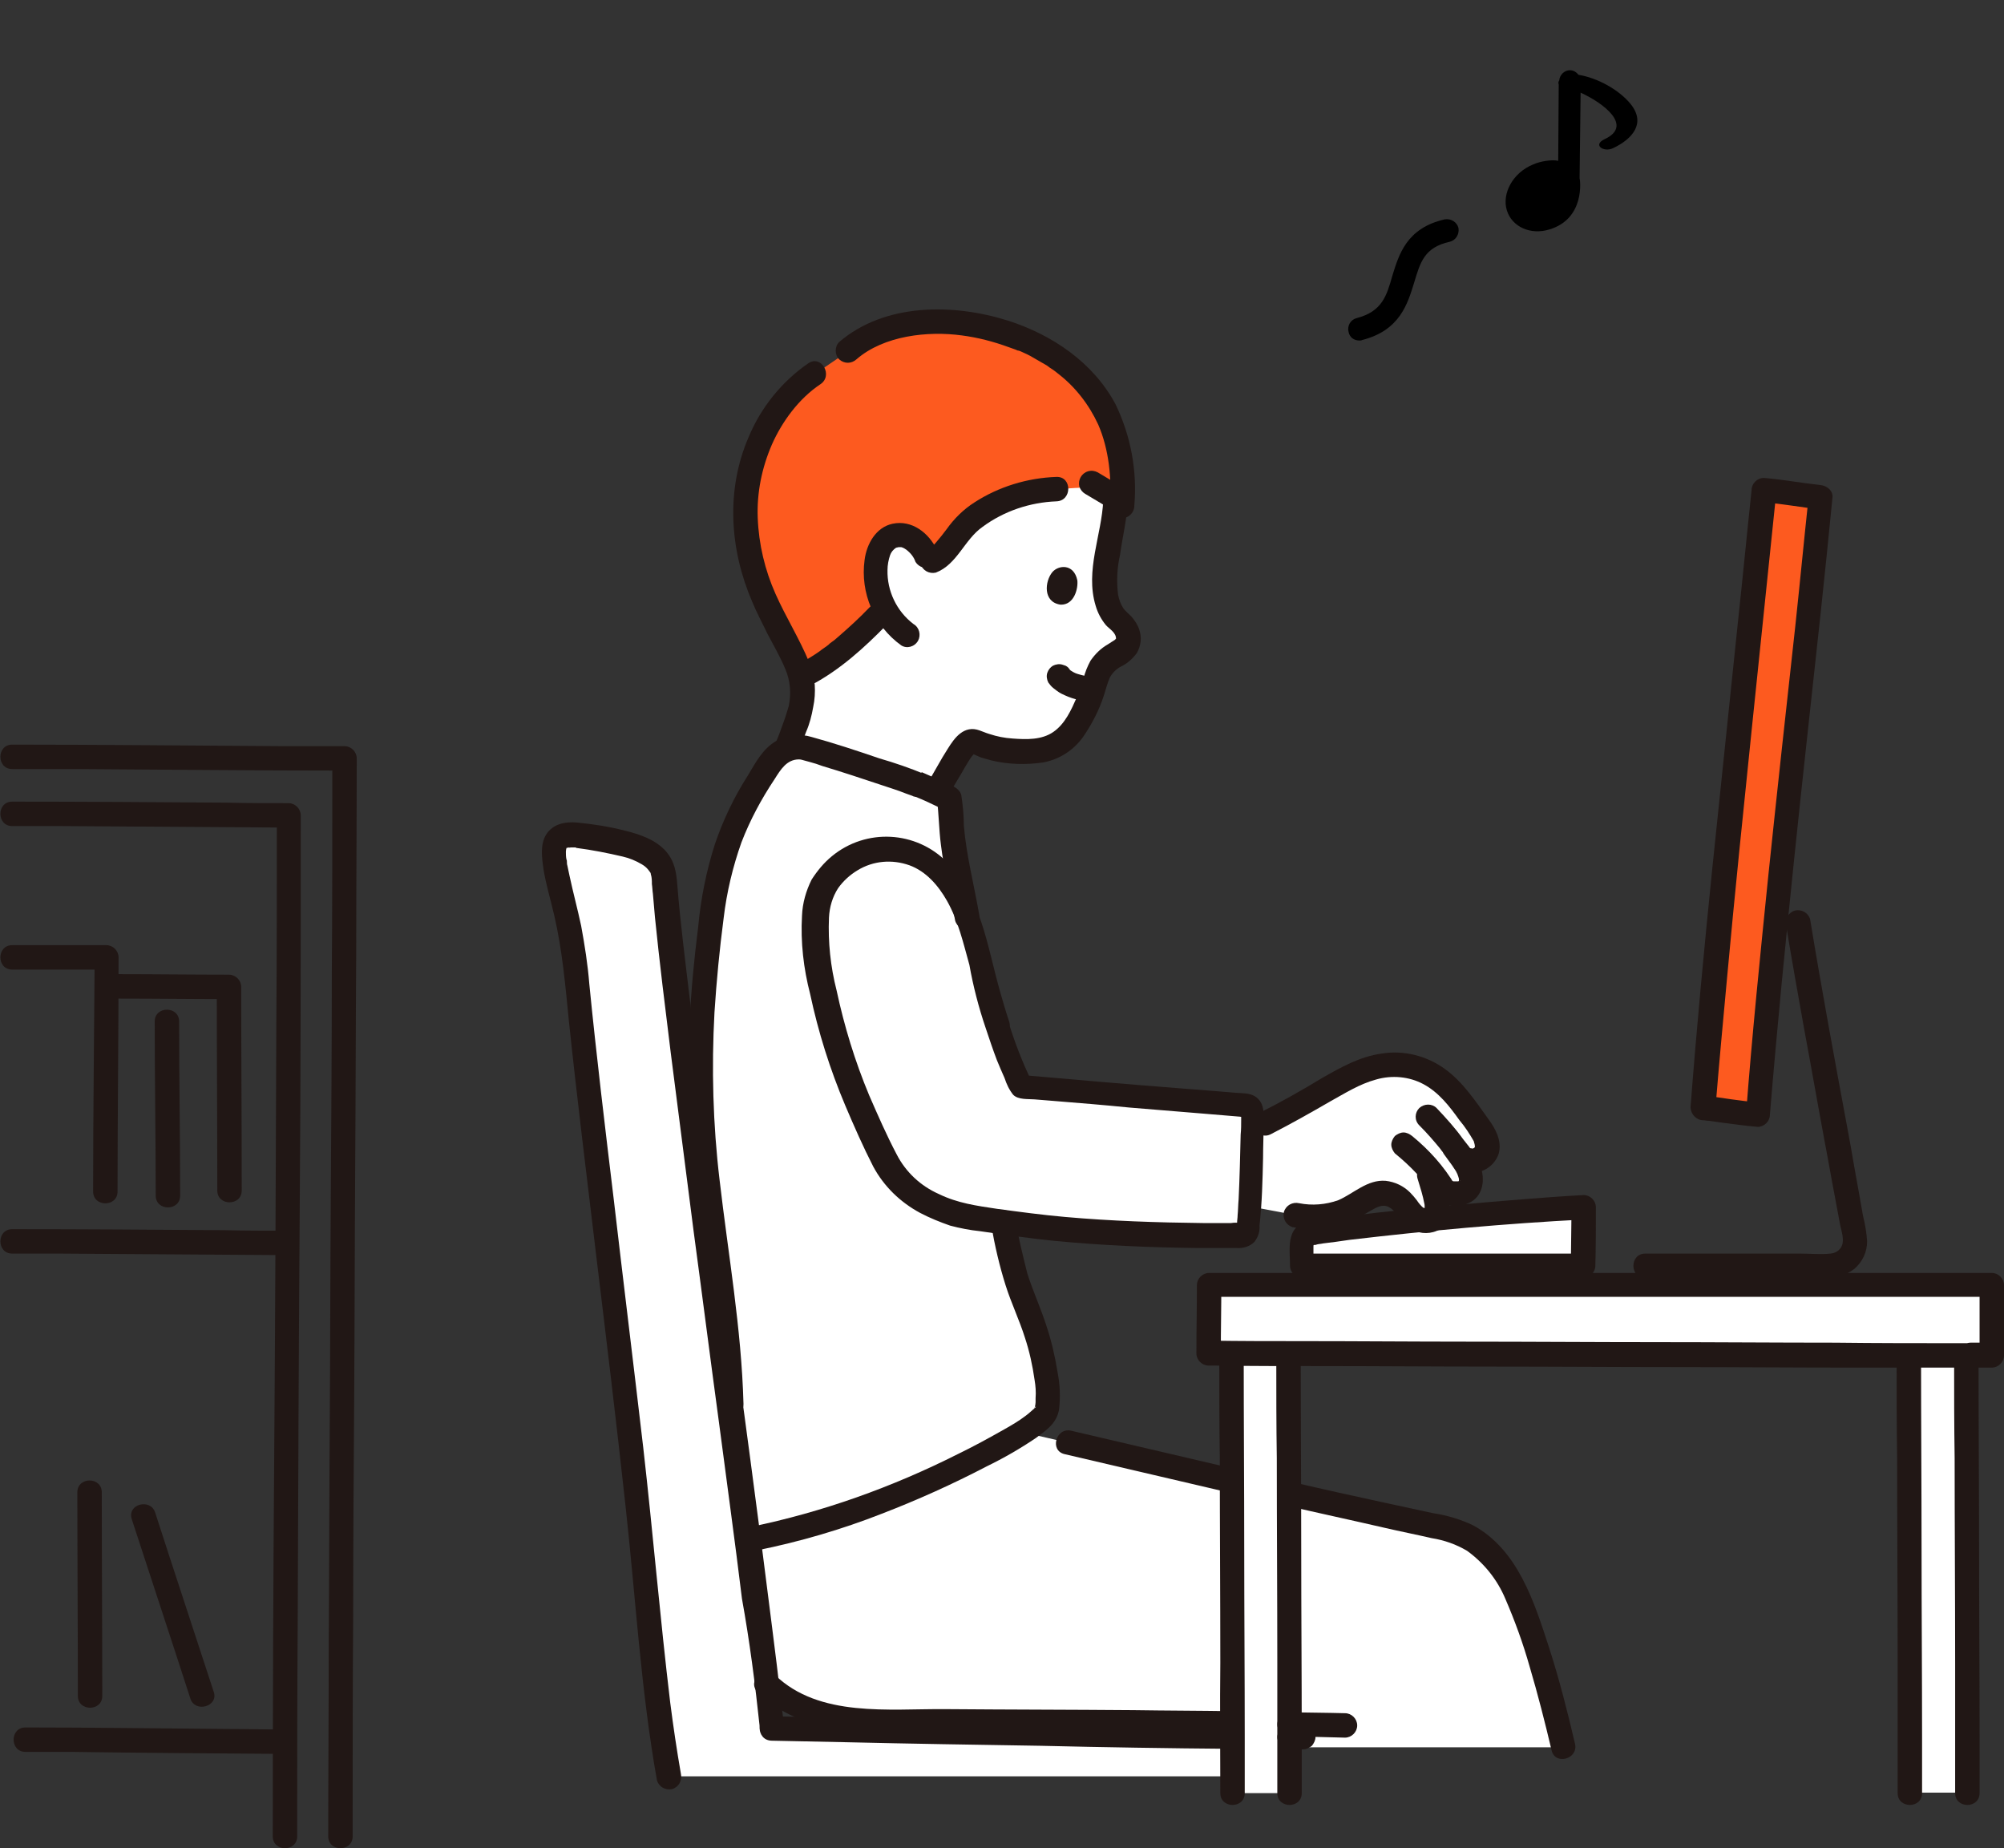 <?xml version="1.0" encoding="UTF-8"?> <!-- Generator: Adobe Illustrator 25.4.1, SVG Export Plug-In . SVG Version: 6.00 Build 0) --> <svg xmlns="http://www.w3.org/2000/svg" xmlns:xlink="http://www.w3.org/1999/xlink" version="1.1" id="レイヤー_1" x="0px" y="0px" viewBox="0 0 393.8 363.1" style="enable-background:new 0 0 393.8 363.1;" xml:space="preserve"><rect x="0" y="0" width="393.8" height="363.1" fill="#333333" stroke="none"/> <style type="text/css"> .st0{fill:#FFFFFF;} .st1{fill:#FD5A1F;} .st2{fill:#211715;} </style> <g> <path class="st0" d="M158.6,118.5c3.6-8.3,21.3-27.3,42.1-31.1s18.5,10.9,18.5,10.9c-0.1,2.8-0.5,5.5-1.2,8.2 c-0.9,5-2.1,12,1.9,15.5c0.8,0.6,1.4,1.6,1.7,2.6c0.6,2.7-1.8,3.4-3.4,4.6c-1,0.8-1.9,1.7-2.4,2.9c-0.7,2.7-2.8,8.6-5.2,11.5 c-1.5,2-3.8,3.4-6.3,3.8c-4.1,0.6-9.4,0-12.6-1.6c-0.8-0.4-1.7-0.1-2.2,0.6c-0.2,0.3-0.9,1.2-1.8,2.6c-0.9,1.4-3.4,5.8-3.4,5.8 s-4.1,5.7-16.1,1.9s-15.5-5.9-15.5-5.9c1.4-2.4,2.7-6.2,4.3-10.9c0.2-0.8,0.3-1.6,0.4-2.4c0.3-1.6,0.2-3.2-0.3-4.8 C157.2,132.6,155,126.8,158.6,118.5z"></path> <path class="st0" d="M148.3,302.3c17.2-3.7,33.7-10,49-18.7c2.8-1.4,5.3-3.1,7.6-5.2c2.6-1.4,0.5-13.1-2.9-21.2 c-7.3-17.4-5.6-32.6-8-48.6c-1.7-11.3-2.7-21.3-5-33.6c-2.4-9.5-1.9-13.5-2.5-18.1c-1.4-0.7-4.4-2.1-6.1-2.8 c1.5,0.4-15.5-5.4-22.4-7.3c-2.3-0.4-4.6,0.4-6.1,2.2c-7.6,11.2-10.5,18.1-12.3,32c-2.3,18-2.6,31.1-1.4,44.2 c1.7,19.7,5.8,37.3,5.4,57.5L148.3,302.3z"></path> <path class="st0" d="M148.3,302.3l-2.2,4.9l-2.4,5.3c-1.4,9,5.1,19.4,13.5,22.9s17.8,2.8,26.9,2.9c29.8,0.2,43.2,0.2,70.6,0.7 c0,0,0,2.1,0,4.3h52.5c-2.2-10-5.2-19.8-8.9-29.3c-2-4.9-6.7-12.1-14.1-13.7c-31.9-6.8-56.1-12.7-83.2-18.9 c-1.2,0.8-2.5,1.5-3.7,2.2c-2.4,1.4-4.9,2.7-7.3,3.9C176.8,294.2,162.8,299.2,148.3,302.3z"></path> <path class="st0" d="M311,237.3c-12,0.6-40.6,3.1-53.6,5.1c-0.5,0.1-0.9,0.3-1.3,0.6c-0.3,0.4-0.4,0.8-0.4,1.3c0,1.6,0,2.9,0,4.5 c3.1,0,49.2-0.1,55.2-0.1C310.9,248,311,238,311,237.3z"></path> <path class="st0" d="M292.2,226.2c-0.5,1.3-1.7,2.1-3.1,2l-1.6-0.1c1.6,2.1,2,4.8,0.7,6c-1.5,0.9-3.3,0.8-4.7-0.2l-2-0.9 c0.3,1.2,0.6,2.3,0.8,3.5c0.2,1.2-0.1,2.7-0.9,3c-1.7,0.7-2.6,0.4-3.6-0.6c-1.6-1.7-1.9-2.6-3.6-3.7c-2.6-1.8-4.9-0.4-7.3,1.1 c-4.6,2.8-7.5,3.3-12.5,2.4c0,0-5.1-1-9.5-1.8c0-4.9-0.2-10.4-0.4-15l4-1c6.2-3.2,11.8-6.5,15.9-8.8c2.8-1.6,6-2.5,9.2-2.7 c3.9,0,7.7,1.4,10.5,4.1c3,2.8,4.5,5.4,6.9,8.7c0.1,0.1,0.2,0.3,0.3,0.5C292.2,223.6,292.4,224.9,292.2,226.2z"></path> <path class="st0" d="M191.3,184.7c-0.9-3.9-2.5-7.6-4.7-10.9c-3.3-4.8-8.3-7.9-14.7-6.9c-4.9,0.9-9.1,4.2-11.1,8.8 c-1.5,5.4-0.7,11,0.2,16.6c3.1,14.3,5.1,19.6,11.4,33c1.1,2.8,2.7,5.3,4.8,7.5c4.1,3.5,9.1,5.8,14.5,6.5c18.1,2.9,33,3.6,52.2,3.4 c0.6,0,1.2-0.5,1.3-1.1c0.9-7.3,0.9-17,1-23.1c0-0.7-0.5-1.2-1.2-1.3c-14.4-1.2-28.9-2.4-44.2-3.7c-1.9-3.9-3.5-7.9-4.8-12.1 C194.3,196.2,193,191,191.3,184.7z"></path> <path class="st0" d="M242.2,352.3c0-8.4-0.1-57.3-0.2-86.5c2.9,0,6.7,0,11.3,0.1c0.1,28.9,0.2,77.9,0.2,86.4L242.2,352.3z"></path> <path class="st0" d="M375.3,352.3c0-8.5-0.1-57.1-0.2-86.1l11.3,0c0.1,28.9,0.2,77.5,0.2,86H375.3z"></path> <path class="st0" d="M114.2,164c6.3,1.1,16.1,1.9,16.5,8.2c1.6,23.9,17.3,133.2,21,167.3c16.2,0.4,63.6,1.3,90.4,1.7 c0,3.1,0,5.8,0,7.8H131.7c-2.1-11.5-3.1-23.4-4.3-35.3c-3.6-37.9-11-92-13.9-122.7c-0.8-8.6-3.2-15.8-4.1-20.6 C108.5,165.7,109.1,163.2,114.2,164z"></path> <path class="st0" d="M387.2,266.3l4.2,0c0-5.9,0-10.8,0-13.8c-18.3,0-141.2-0.1-152.9-0.1h-0.9c0,4.4-0.1,8.2-0.1,13.4 C253.4,266,362.2,266.2,387.2,266.3"></path> <path class="st1" d="M345.4,219.1c2.9-37,8.7-85.3,12.3-121.4c-3.5-0.4-7.9-1.2-11.1-1.4c-3.6,35.9-9,84.2-12,121.4 C334.8,217.7,342.3,218.8,345.4,219.1z"></path> <path class="st1" d="M149.4,116.1c0.9,2.3,2.8,6,3.9,8.1c1.3,2.6,3.2,5.6,4,8.6c6.7-3,12.5-8.9,16.6-13.1c-1.5-2.8-2.1-6.1-1.7-9.2 c0.3-2.1,1.3-4.3,3.3-5.1c1.4-0.4,2.8-0.2,4,0.6c1.4,1.1,2.5,2.6,3,4.3c3.1,0.2,5.5-6.3,9.6-9c4.6-3.2,10-5,15.6-5.2l7.9-0.5l5,3 c1.4-27-21.2-33.6-31.3-35c-9.1-1.2-17.9,1.3-22.6,5.4l-6.6,4.5c-3.2,2.2-5.9,5.1-7.9,8.4c-3.2,4.7-4.2,8.4-5.2,13.3 c-0.4,2.4-0.6,4.9-0.4,7.4C146.7,107.1,147.7,111.7,149.4,116.1z"></path> <path class="st2" d="M174.3,122.7c0.9-0.9,0.9-2.4,0-3.4c-0.9-0.9-2.4-1-3.4,0c-2,2.1-4.2,4.1-6.4,6c-0.3,0.3-0.6,0.5-1,0.8 l-0.4,0.3c0.3-0.2-0.2,0.1-0.2,0.2c-0.6,0.5-1.3,0.9-1.9,1.4c-1.3,0.9-2.6,1.7-4,2.4c-1.1,0.7-1.5,2.1-0.9,3.3 c0.7,1.1,2.1,1.5,3.3,0.9C165.1,131.6,169.9,127.2,174.3,122.7L174.3,122.7z"></path> <path class="st2" d="M207.6,98.5c3.1-0.1,3.1-4.9,0-4.8c-5.7,0.2-11.3,1.9-16.1,5c-2.2,1.4-4,3.2-5.5,5.3c-0.6,0.8-1.3,1.7-2,2.5 c-0.3,0.4-0.7,0.7-1,1.1c-0.2,0.2,0.2-0.1-0.2,0.1c-0.1,0.1-0.7,0.3-0.2,0.1c-1.3,0.4-2,1.7-1.7,3c0.4,1.3,1.7,2,3,1.7 c4.2-1.6,5.6-6.5,9.2-9C197.3,100.4,202.4,98.7,207.6,98.5L207.6,98.5z"></path> <path class="st2" d="M220.8,100.6c1.3-0.4,2-1.7,1.7-3c-0.2-0.6-0.6-1.1-1.1-1.4l-5.7-3.4c-0.6-0.3-1.2-0.4-1.9-0.2 c-1.3,0.4-2,1.7-1.7,3c0.2,0.6,0.6,1.1,1.1,1.4l5.7,3.4C219.5,100.7,220.2,100.8,220.8,100.6z"></path> <path class="st2" d="M161.2,75.5c2.6-1.7,0.2-5.9-2.4-4.1c-5.2,3.6-9.3,8.7-11.7,14.5c-4.5,10.4-3.7,22.1,0.7,32.3 c0.9,2.2,2,4.2,3,6.3c1.2,2.3,2.5,4.5,3.5,6.9c1,2.3,1.2,4.8,0.7,7.3c-0.4,1.4-0.9,2.9-1.4,4.2c-0.4,1.2-0.9,2.4-1.4,3.6 c-0.3,1.3,0.4,2.6,1.7,3c1.3,0.3,2.6-0.4,3-1.7c0.5-1.3,1-2.7,1.5-4c0.7-1.6,1.1-3.2,1.4-4.9c0.3-1.4,0.4-2.9,0.3-4.4 c-0.2-1.5-0.6-3-1.1-4.4c-1.9-4.6-4.6-8.9-6.6-13.4c-2.1-4.7-3.3-9.8-3.5-14.9c-0.2-5,0.8-9.9,2.8-14.5 C153.7,82.8,157,78.3,161.2,75.5L161.2,75.5z"></path> <path class="st2" d="M164.9,67.2c-0.9,0.9-0.9,2.5,0,3.4c1,0.9,2.4,0.9,3.4,0c5.4-4.7,14.1-5.6,20.7-4.7c3.1,0.4,6.2,1.2,9.2,2.3 c0.5,0.2,0.9,0.3,1.4,0.5c0.2,0.1,0.4,0.2,0.6,0.2c-0.4-0.2,0.2,0.1,0.3,0.1c0.9,0.4,1.8,0.8,2.6,1.3c0.9,0.5,1.7,1,2.6,1.5 c0.4,0.3,0.8,0.6,1.3,0.9c0.5,0.4,0.7,0.5,0.9,0.7c3.4,2.6,6.1,6.1,7.9,10c2.1,4.8,2.7,10.6,2.3,16c0,1.3,1.1,2.4,2.4,2.4 c1.3,0,2.4-1.1,2.4-2.4c0.6-6.9-0.7-13.8-3.7-20c-4.4-8.2-12.4-13.6-21.1-16.4C187.3,59.6,173.9,59.5,164.9,67.2L164.9,67.2z"></path> <path class="st2" d="M221.6,98.3c0.1-3.1-4.7-3.1-4.8,0c-0.3,6.8-3.6,13.8-1.5,20.7c0.4,1.4,1.1,2.7,2,3.8c0.7,0.8,2.1,1.5,2,2.8 c0-0.3-0.2,0.2-0.2,0.1c-0.5,0.3-0.9,0.6-1.4,0.9c-1.4,0.8-2.5,1.9-3.4,3.2c-0.6,1.1-1.1,2.3-1.4,3.6c-0.4,1.2-0.8,2.4-1.3,3.6 c-1.1,2.5-2.3,5.2-4.6,6.8s-5.3,1.5-8,1.3c-1.6-0.1-3.1-0.4-4.6-0.9c-1.4-0.4-2.5-1.2-4-0.9c-2.5,0.5-3.9,3.5-5.2,5.5 c-0.9,1.6-1.8,3.1-2.7,4.7c-1.6,2.7,2.6,5.1,4.1,2.4c1-1.8,2.1-3.5,3.1-5.3c0.4-0.7,0.8-1.3,1.2-1.9c0.2-0.2,0.6-0.7,0.7-0.9 c0-0.2,0-0.1-0.3,0.2c-0.3-0.1-0.4-0.1-0.4,0c0.3,0.1,0.6,0.3,0.9,0.4c0.3,0.1,0.6,0.3,0.9,0.4c0.7,0.2,1.4,0.4,2.1,0.6 c3.3,0.8,6.8,0.9,10.2,0.4c3.2-0.6,6-2.4,7.9-5.1c1.7-2.5,3.1-5.2,4-8c0.4-1.2,0.7-2.5,1.2-3.6c0.5-0.9,1.2-1.6,2.1-2.1 c1.3-0.6,2.4-1.6,3.2-2.7c0.8-1.4,1-3,0.5-4.5c-0.3-1-0.9-1.9-1.6-2.7c-0.5-0.5-1-0.9-1.5-1.5c-0.6-0.9-0.9-1.8-1.1-2.8 c-0.3-2.6-0.2-5.2,0.4-7.8C220.6,105.3,221.5,101.9,221.6,98.3L221.6,98.3z"></path> <path class="st2" d="M64.5,360.8c0,3.1,4.8,3.1,4.8,0c0-1.4,0-2.9,0-4.4c0-12.9,0-25.8,0.1-38.8c0-14.5,0.1-29,0.2-43.5 c0.1-14.9,0.1-29.9,0.2-44.8c0.1-14.3,0.1-28.5,0.2-42.8c0-12.5,0.1-25,0.1-37.5c0-1.3-1.1-2.4-2.4-2.4c-4,0-8.1,0-12.1,0 c-17.7-0.1-35.5-0.3-53.2-0.3c-3.1,0-3.1,4.8,0,4.8c4.1,0,8.2,0,12.3,0c17.7,0.1,35.3,0.3,53,0.3l-2.4-2.4c0,1.4,0,2.9,0,4.3 c0,12.8,0,25.6-0.1,38.3c0,14.4-0.1,28.8-0.2,43.2c-0.1,14.9-0.1,29.9-0.2,44.8c-0.1,14.4-0.1,28.7-0.2,43.1 C64.6,335.5,64.5,348.1,64.5,360.8L64.5,360.8z"></path> <path class="st2" d="M53.6,360.8c0,3.1,4.8,3.1,4.8,0c0-13.8,0-27.7,0.1-41.5c0.1-27.4,0.2-54.8,0.4-82.2 c0.2-25.6,0.2-51.3,0.2-76.9c0-1.3-1.1-2.4-2.4-2.4c-4.1,0-8.2,0-12.2-0.1c-14-0.1-28.1-0.2-42.1-0.2c-3.1,0-3.1,4.8,0,4.8 c3.1,0,6.2,0,9.4,0c15,0.1,30,0.2,45,0.3l-2.4-2.4c0,13.7,0,27.4-0.1,41.1c-0.1,27.3-0.2,54.7-0.4,82 C53.7,309.1,53.6,335,53.6,360.8L53.6,360.8z"></path> <path class="st2" d="M56,344.6c3.1,0,3.1-4.8,0-4.8c-3.8,0-7.6-0.1-11.4-0.1c-13.2-0.1-26.4-0.3-39.6-0.3c-3.1,0-3.1,4.8,0,4.8 c3,0,6,0,9,0C28,344.4,42,344.5,56,344.6L56,344.6z"></path> <path class="st2" d="M56.4,241.8c-4.1,0-8.2,0-12.3-0.1c-13.9-0.1-27.8-0.2-41.7-0.2c-3.1,0-3.1,4.8,0,4.8c3.1,0,6.3,0,9.4,0 c14.9,0.1,29.8,0.2,44.7,0.3C59.5,246.6,59.5,241.8,56.4,241.8z"></path> <path class="st2" d="M42.7,233.9c0,3.1,4.8,3.1,4.8,0c0-13.3-0.1-26.7-0.1-40c0-1.3-1.1-2.4-2.4-2.4c-7.3,0-14.6-0.1-21.9-0.1 c-3.1,0-3.1,4.8,0,4.8c7.3,0,14.6,0.1,21.9,0.1l-2.4-2.4C42.6,207.3,42.7,220.6,42.7,233.9L42.7,233.9z"></path> <path class="st2" d="M42,332.4c-3.8-11.7-7.7-23.4-11.5-35.2c-0.9-2.9-5.6-1.7-4.6,1.3c3.8,11.7,7.7,23.4,11.5,35.2 C38.3,336.6,43,335.3,42,332.4z"></path> <path class="st2" d="M30.4,200.7c0,11.4,0.2,22.8,0.2,34.2c0,3.1,4.8,3.1,4.8,0c0-11.4-0.2-22.8-0.2-34.2 C35.2,197.6,30.4,197.6,30.4,200.7z"></path> <path class="st2" d="M20.1,333.2c0-13.3-0.1-26.7-0.1-40c0-3.1-4.8-3.1-4.8,0c0,13.3,0.1,26.7,0.1,40 C15.3,336.3,20.1,336.3,20.1,333.2z"></path> <path class="st2" d="M18.3,234.1c0,3.1,4.8,3.1,4.8,0c0-15.3,0.2-30.7,0.2-46c0-1.3-1.1-2.4-2.4-2.4H2.4c-3.1,0-3.1,4.8,0,4.8h18.6 l-2.4-2.4C18.5,203.5,18.3,218.8,18.3,234.1L18.3,234.1z"></path> <path class="st2" d="M304.9,343.9c0.7,3,5.3,1.7,4.6-1.3c-1.5-6.4-3.1-12.7-5.1-18.9c-2.9-8.9-6.1-19.2-14.9-24 c-2.5-1.2-5.2-2-7.9-2.4c-3.2-0.7-6.5-1.4-9.7-2.1c-6-1.3-11.9-2.6-17.9-4c-3-0.7-4.3,3.9-1.3,4.6c6.5,1.5,13,2.9,19.5,4.4 c3,0.7,6.1,1.3,9.1,2c2.5,0.4,4.8,1.2,7,2.5c3.3,2.4,5.9,5.6,7.5,9.4c1.9,4.4,3.5,8.8,4.8,13.4 C302.2,332.9,303.6,338.4,304.9,343.9L304.9,343.9z"></path> <path class="st2" d="M210.5,281.1c-3-0.7-4.3,3.9-1.3,4.6c10.7,2.5,21.4,5,32.1,7.5c3,0.7,4.3-3.9,1.3-4.6 C231.9,286.1,221.2,283.6,210.5,281.1L210.5,281.1z"></path> <path class="st2" d="M251,338.8c0,1.3,1.1,2.4,2.4,2.4c3.6,0,7.2,0.1,10.9,0.2c0,0,0,0,0,0c1.3,0,2.4-1.1,2.4-2.4 c0-1.3-1.1-2.4-2.4-2.4c-3.6-0.1-7.2-0.1-10.9-0.2C252.1,336.4,251,337.5,251,338.8z"></path> <path class="st2" d="M242.1,341c3.1,0,3.1-4.8,0-4.8c-6.5-0.1-12.9-0.1-19.4-0.2c-12.3-0.1-24.6-0.1-36.9-0.2 c-11.1-0.1-24.8,1.7-33.5-6.7c-2.2-2.2-5.6,1.2-3.4,3.4c5.2,5,11.9,7,19,7.8c6.2,0.6,12.4,0.3,18.6,0.3c6.4,0,12.9,0.1,19.3,0.1 C218,340.9,230.1,340.9,242.1,341L242.1,341z"></path> <path class="st2" d="M242.1,343.6c3.1,0,3.1-4.8,0-4.8c-6.7-0.1-13.4-0.2-20.1-0.3c-13.4-0.2-26.9-0.5-40.3-0.7 c-10-0.2-20.1-0.4-30.1-0.6c-3.1-0.1-3.1,4.7,0,4.8c4.9,0.1,9.8,0.2,14.6,0.3c12.7,0.3,25.5,0.5,38.2,0.7 C217,343.3,229.6,343.5,242.1,343.6L242.1,343.6z"></path> <path class="st2" d="M253.4,338.9c-0.6,0-1.2,0.3-1.7,0.7c-0.4,0.5-0.7,1.1-0.7,1.7c0,0.6,0.3,1.2,0.7,1.7c0.5,0.4,1.1,0.7,1.7,0.7 c0.9,0,1.8,0,2.7,0c0.6,0,1.2-0.3,1.7-0.7c0.4-0.5,0.7-1.1,0.7-1.7c0-1.3-1.1-2.4-2.4-2.4C255.2,339,254.3,339,253.4,338.9 L253.4,338.9z"></path> <path class="st2" d="M310.9,246.3l-8.9,0l-28,0c-6.1,0-12.2,0-18.3,0l2.4,2.4c0-0.8,0-1.7,0-2.5c0-0.4,0-0.9,0-1.3 c0-0.3,0.1-0.6,0-0.6c0,0.2-0.2,0.3-0.3,0.4c0.2,0,0.3-0.1,0.5-0.1c0.2,0,0.3,0,0.5-0.1c0.4-0.1,0.8-0.1,1.2-0.2 c1.6-0.2,3.3-0.4,5.2-0.7c15.3-1.8,30.6-3.2,46-4l-2.4-2.4c0,3.8-0.1,7.6-0.1,11.4c0,3.1,4.8,3.1,4.8,0c0.1-3.8,0.1-7.6,0.1-11.4 c0-1.3-1.1-2.4-2.4-2.4c-3.9,0.2-7.7,0.5-11.6,0.8c-8.9,0.7-17.8,1.5-26.6,2.4c-3.9,0.4-7.8,0.9-11.8,1.4c-1.8,0.2-4.3,0.2-5.8,1.2 c-2.6,1.7-1.9,5.4-1.9,8.1c0,1.3,1.1,2.4,2.4,2.4c2.5,0,4.9,0,7.4,0l27.4,0c6.8,0,13.6,0,20.4,0C314,251.1,314,246.3,310.9,246.3z"></path> <path class="st2" d="M387.2,268.7c3.1,0,3.1-4.8,0-4.8h-2c-8.2,0-16.4,0-24.6-0.1c-11.7,0-23.3-0.1-35-0.1c-12.5,0-25-0.1-37.5-0.1 c-10.7,0-21.3-0.1-32-0.1c-6.2,0-12.4,0-18.6-0.1l2.4,2.4c0-4.5,0.1-8.9,0.1-13.4l-2.4,2.4h1.7l20.2,0l35,0l40.1,0l35.5,0 c7.1,0,14.2,0,21.3,0l-2.4-2.4c0,4.6,0,9.2,0,13.8l2.4-2.4l-4.2,0C384.1,263.9,384.1,268.7,387.2,268.7l4.2,0 c1.3,0,2.4-1.1,2.4-2.4c0-4.6,0-9.2,0-13.8c0-1.3-1.1-2.4-2.4-2.4h-1.5c-7.8,0-15.6,0-23.5,0l-36.6,0l-40,0l-33.7,0 c-6.2,0-12.3,0-18.5,0c-1.3,0-2.4,1.1-2.4,2.4c0,4.5-0.1,8.9-0.1,13.4c0,1.3,1.1,2.4,2.4,2.4l1.3,0c6.9,0.1,13.8,0.1,20.6,0.1 c11,0,22.1,0.1,33.1,0.1c12.5,0,25.1,0.1,37.6,0.1c11.4,0,22.8,0.1,34.2,0.1C371.9,268.7,379.5,268.7,387.2,268.7L387.2,268.7z"></path> <path class="st2" d="M384.2,352.3c0,3.1,4.8,3.1,4.8,0c0-3.7,0-7.4,0-11.1c0-12.3-0.1-24.6-0.1-36.8c0-12.5-0.1-25-0.1-37.6 c0-3.1-4.8-3.1-4.8,0c0,6.6,0,13.2,0.1,19.7c0,13.4,0.1,26.8,0.1,40.2C384.2,335.3,384.2,343.8,384.2,352.3L384.2,352.3z"></path> <path class="st2" d="M372.9,352.3c0,3.1,4.8,3.1,4.8,0c0-3.7,0-7.4,0-11.1c0-12.3-0.1-24.6-0.1-36.8c0-12.5-0.1-25-0.1-37.6 c0-3.1-4.8-3.1-4.8,0c0,6.6,0,13.2,0.1,19.7c0,13.4,0.1,26.8,0.1,40.2C372.9,335.3,372.9,343.8,372.9,352.3L372.9,352.3z"></path> <path class="st2" d="M239.8,352.3c0,3.1,4.8,3.1,4.8,0c0-3.7,0-7.4,0-11.1c0-12.3-0.1-24.6-0.1-36.8c0-12.5-0.1-25-0.1-37.6 c0-3.1-4.8-3.1-4.8,0c0,6.6,0,13.2,0.1,19.7c0,13.4,0.1,26.8,0.1,40.2C239.7,335.3,239.8,343.8,239.8,352.3L239.8,352.3z"></path> <path class="st2" d="M251,352.3c0,3.1,4.8,3.1,4.8,0c0-3.7,0-7.4,0-11.1c0-12.3-0.1-24.6-0.1-36.8c0-12.5-0.1-25-0.1-37.6 c0-3.1-4.8-3.1-4.8,0c0,6.6,0,13.2,0.1,19.7c0,13.4,0.1,26.8,0.1,40.2C251,335.3,251,343.8,251,352.3L251,352.3z"></path> <path class="st2" d="M334.7,220.1c1.3,0,2.4-1.1,2.4-2.4c0.7-8.6,1.5-17.2,2.3-25.8c1.5-16.4,3.2-32.8,4.9-49.3 c1.6-15.4,3.2-30.9,4.8-46.3l-2.4,2.4c3.7,0.3,7.4,1,11.1,1.4l-2.4-2.4c-0.9,8.4-1.7,16.8-2.6,25.2c-1.8,16.3-3.6,32.7-5.3,49 c-1.6,15.7-3.2,31.4-4.4,47.1l2.4-2.4c-3.6-0.3-7.1-0.9-10.7-1.4c-1.3,0-2.4,1.1-2.4,2.4C332.3,219,333.4,220.1,334.7,220.1 C333.5,219.9,334.3,220,334.7,220.1c0.3,0,0.6,0.1,1,0.1c1,0.1,2,0.3,2.9,0.4c2.3,0.3,4.5,0.6,6.8,0.8c1.3,0,2.4-1.1,2.4-2.4 c0.7-8.6,1.5-17.2,2.3-25.7c1.6-16.4,3.3-32.8,5.1-49.2c1.7-15.5,3.4-30.9,4.9-46.4c0.1-1.4-1.2-2.3-2.4-2.4 c-3.7-0.4-7.4-1.1-11.1-1.4c-1.3,0-2.4,1.1-2.4,2.4c-0.9,8.4-1.7,16.8-2.6,25.1c-1.7,16.3-3.4,32.7-5.1,49 c-1.6,15.7-3.1,31.5-4.3,47.2C332.3,219,333.4,220.1,334.7,220.1z"></path> <path class="st2" d="M355.7,180.6c-0.4-1.3-1.7-2-3-1.7c-1.3,0.4-2,1.7-1.7,3c1.1,6.7,2.3,13.4,3.5,20.1c1.4,7.5,2.7,15,4.1,22.5 c0.7,3.6,1.3,7.2,2,10.8c0.3,1.6,0.6,3.2,0.9,4.8c0.2,1.3,0.8,2.8,0.6,4.1c-0.2,1.2-1.2,2-2.4,2.1c-1.9,0.2-3.9,0-5.9,0 c-4.1,0-8.2,0-12.3,0c-6.1,0-12.1,0-18.2,0c-3.1,0-3.1,4.8,0,4.8c7.4,0,14.9,0,22.3,0c4.2,0,8.5,0,12.8,0c2.1,0.2,4.3-0.5,6-1.8 c1.6-1.4,2.5-3.3,2.5-5.4c-0.1-1.7-0.4-3.4-0.8-5c-0.3-1.7-0.6-3.4-0.9-5.1c-0.7-3.7-1.3-7.5-2-11.2 C360.6,208.6,358,194.6,355.7,180.6L355.7,180.6z"></path> <path class="st2" d="M199.5,239.5c-0.4-1.3-1.7-2-3-1.7c-1.3,0.4-2,1.7-1.7,3c0.7,4,1.6,7.9,2.8,11.7c1.1,3.5,2.7,6.8,3.8,10.3 c0.9,2.7,1.5,5.5,1.9,8.3c0.2,1.2,0.3,2.4,0.2,3.6c0,0.3,0,0.5,0,0.8c0,0.1-0.1,0.8,0,0.3c-0.1,0.3-0.1,0.6-0.2,0.9 c0.1-0.3,0.2-0.4,0-0.1c-0.1,0.2-0.1,0.2,0.1-0.1c-0.4,0.1,0.4-0.3,0.1,0c-0.7,0.6-1.3,1.2-2,1.7c-1.3,1-2.7,1.8-4.1,2.6 c-3,1.7-6.1,3.4-9.2,4.9c-12.9,6.5-26.6,11.4-40.7,14.3c-3,0.6-1.7,5.3,1.3,4.6c8.4-1.7,16.6-4.1,24.5-7.2c7-2.7,13.9-5.8,20.6-9.3 c3.3-1.6,6.6-3.5,9.7-5.6c2-1.5,4-2.8,4.5-5.5c0.3-2.5,0.2-5-0.3-7.5c-0.5-3.1-1.2-6.1-2.2-9.1c-1.1-3.4-2.6-6.7-3.7-10.1 C201,246.7,200.1,243.1,199.5,239.5L199.5,239.5z"></path> <path class="st2" d="M179.8,156.5c3,0.7,4.3-4,1.3-4.6l-0.1,0C177.9,151.2,176.9,155.4,179.8,156.5c1.8,0.7,3.6,1.6,5.5,2.5 l-1.2-2.1c0.4,3,0.4,6.1,0.8,9.1c0.6,5,1.9,9.9,2.8,14.9c0.4,1.3,1.7,2,3,1.7c1.3-0.4,2-1.7,1.7-3c-1-5.8-2.5-11.5-3-17.4 c0-2-0.2-4-0.5-6c-0.4-1.5-2.4-2.1-3.7-2.7c-1.4-0.6-2.7-1.2-4.1-1.8L179.8,156.5L179.8,156.5L179.8,156.5z"></path> <path class="st2" d="M180.5,156.6c3.1,0,3.1-4.8,0-4.8h0l1.2,0.3c-2.9-1.2-5.8-2.2-8.9-3.1c-4.4-1.5-8.9-3-13.3-4.2 c-2.3-0.7-4.9-0.5-7,0.8c-2.6,1.5-4,4.2-5.5,6.7c-2.7,4.2-4.9,8.8-6.5,13.5c-1.7,5.3-2.8,10.8-3.3,16.3c-0.8,6.3-1.4,12.6-1.7,18.9 c-0.5,11.5,0,23,1.5,34.4c1.6,13.5,3.9,26.9,4.3,40.4c0.1,3.1,4.9,3.1,4.8,0c-0.4-14.8-3-29.3-4.7-44c-1.3-10.9-1.6-21.9-1-32.9 c0.4-6.2,1-12.4,1.8-18.5c0.6-5.1,1.8-10.1,3.5-14.9c1.7-4.4,3.9-8.5,6.5-12.4c1.2-1.9,2.4-3.9,4.8-3.9c0.3,0,0.7,0.1,1,0.2 c0.4,0.1,0.7,0.2,1.1,0.3c0.8,0.2,1.7,0.5,2.5,0.8c4,1.2,7.9,2.5,11.8,3.8c1.5,0.5,3.1,1,4.6,1.6c0.5,0.2,0.9,0.3,1.4,0.5 c0.1,0.1,0.2,0.1,0.3,0.1c0,0-0.5-0.3-0.5-0.2C179.4,156.5,180.3,156.6,180.5,156.6L180.5,156.6z"></path> <path class="st2" d="M283.2,230.4c-1-2.9-5.6-1.7-4.6,1.3c0.5,1.6,1,3.2,1.3,4.8c0.1,0.3,0,0.7,0.1,0.9c0.2,0.7-0.4-0.1,0.2,0.1 c0.3-0.3,0.3-0.3-0.2-0.1c-0.1,0-0.1,0-0.2,0c-0.4,0,0,0,0,0c-0.6-0.5-1-1-1.4-1.6c-0.4-0.5-0.8-1-1.3-1.5c-1.3-1.3-3-2.1-4.8-2.3 c-3.6-0.3-6.3,2.5-9.3,3.8c-2.5,0.9-5.2,1.1-7.7,0.6c-1.3-0.3-2.6,0.4-3,1.7c-0.3,1.3,0.4,2.6,1.7,3c3.7,0.7,7.3,0.7,10.8-0.8 c1.8-0.8,3.4-1.8,5.2-2.8c1.5-0.8,2.5-0.9,3.8,0.3c1.3,1.2,2.2,2.9,3.7,3.8c1.7,0.9,3.8,0.9,5.5-0.1 C286.4,239.1,284.2,233.4,283.2,230.4L283.2,230.4z"></path> <path class="st2" d="M247.4,218.7c-2.7,1.4-0.3,5.6,2.4,4.1c3.9-2,7.8-4.2,11.6-6.4c2.9-1.6,5.7-3.4,9-4.3c3.1-0.9,6.5-0.6,9.3,0.9 c3,1.6,5.1,4.3,7.1,7.1c1.1,1.3,2,2.7,2.8,4.1c0.1,0.3,0.3,1,0.2,1.2c-0.2,0.3-0.6,0.3-0.7,0.2c-1.3,0-2.4,1.1-2.4,2.4 c0,1.3,1.1,2.4,2.4,2.4c2.4,0.1,4.6-1.4,5.4-3.7c0.7-2.5-0.6-4.9-2-6.8c-2.6-3.6-5-7.3-8.6-9.9c-3.6-2.6-8.1-3.7-12.4-3 c-4.3,0.6-8,2.7-11.7,4.8C255.7,214.3,251.6,216.6,247.4,218.7L247.4,218.7z"></path> <path class="st2" d="M282.3,217.7c-0.9-0.9-2.4-0.9-3.4,0c-0.9,0.9-1,2.4,0,3.4c1.5,1.5,2.9,3.1,4.2,4.7c0,0.1,0.5,0.6,0.2,0.3 c0.2,0.2,0.3,0.4,0.4,0.6c0.3,0.4,0.5,0.7,0.8,1.1c0.6,0.8,1.1,1.5,1.6,2.3c0.1,0.2,0.2,0.4,0.3,0.6c-0.2-0.4,0.1,0.2,0.1,0.3 c0.1,0.2,0.1,0.4,0.2,0.6c-0.1-0.4,0-0.1,0,0.2c0,0.2-0.1,0.7,0,0.1c0,0.1-0.1,0.3-0.1,0.4c-0.1,0.2,0,0.1,0.1-0.2 c-0.1,0.2-0.1,0.2,0,0c0.1-0.2,0.1-0.1,0,0c0.3-0.2,0.3-0.2,0.2-0.1c-0.5,0.3,0.2,0,0,0c-0.1,0-0.3,0.1-0.4,0.1 c-0.5,0.1,0.4,0-0.1,0c-0.2,0-0.4,0-0.6,0c-0.6,0,0.5,0.1-0.1,0c-0.2,0-0.3-0.1-0.5-0.1c-0.5-0.1,0.4,0.2,0,0c-0.4-0.2,0.4,0.4,0,0 c-0.9-0.9-2.4-0.9-3.4,0c-0.9,0.9-1,2.4,0,3.4c1.8,1.5,4.3,2,6.5,1.1c2.7-1,3.5-3.8,2.9-6.4c-0.5-2.4-2.2-4.4-3.7-6.3 C286,221.7,284.2,219.7,282.3,217.7L282.3,217.7z"></path> <path class="st2" d="M281.7,235.2c0.7,1.1,2.1,1.5,3.3,0.9c1.1-0.7,1.5-2.1,0.9-3.3c-2.2-3.7-5.1-6.9-8.4-9.6 c-0.5-0.4-1.1-0.7-1.7-0.7c-0.6,0-1.2,0.3-1.7,0.7c-0.4,0.5-0.7,1.1-0.7,1.7c0,0.6,0.3,1.2,0.7,1.7c1.6,1.3,3,2.6,4.4,4.1 c0.3,0.4,0.7,0.8,1,1.1c0.1,0.1,0.2,0.2,0.2,0.3c0.1,0.1,0.3,0.4,0.1,0.1s0.1,0.1,0.1,0.1c0.1,0.1,0.1,0.2,0.2,0.2 C280.6,233.5,281.2,234.4,281.7,235.2L281.7,235.2z"></path> <path class="st2" d="M193.7,202c0.7,2.1,1.4,4.2,2.2,6.3c0.5,1.2,1,2.4,1.5,3.5c0.4,1.2,0.9,2.3,1.7,3.3c1,1,2.9,0.8,4.2,0.9 l3.7,0.3c5,0.4,9.9,0.8,14.9,1.3c4.9,0.4,9.7,0.8,14.6,1.2l7.2,0.6c0.7,0.1,1.1,0.4,0.6-0.5c-0.6-0.9-0.3-0.5-0.4-0.1 c0,0.4,0,0.8,0,1.2c0,1,0,1.9-0.1,2.9c-0.1,4.2-0.2,8.5-0.4,12.7c-0.1,1.1-0.1,2.2-0.2,3.2c0,0.5-0.1,0.9-0.1,1.4 c-0.1,0.2-0.1,0.5-0.1,0.8c0.1,0.7,1.6-0.5,0.8-0.7c-0.6-0.1-1.3-0.1-1.9,0c-0.6,0-1.3,0-1.9,0c-1.2,0-2.4,0-3.5,0 c-9.1-0.1-18.2-0.4-27.2-1.2c-4.5-0.4-9-1-13.4-1.6c-4-0.6-7.7-1.1-11.4-2.9c-3.6-1.6-6.5-4.3-8.3-7.8c-2-3.8-3.7-7.7-5.4-11.6 c-2.8-6.7-4.9-13.6-6.4-20.6c-1.2-4.7-1.7-9.5-1.5-14.3c0.1-2.1,0.7-4.1,1.8-5.8c1-1.4,2.3-2.6,3.8-3.5c3.1-1.9,6.8-2.2,10.2-1 c3.3,1.2,5.7,4,7.4,7c2.2,3.9,3.2,8.3,4.4,12.6C191.2,193.6,192.3,197.9,193.7,202c0.9,2.9,5.6,1.7,4.6-1.3 c-0.7-2.1-1.3-4.2-1.9-6.3c-2.4-8.6-3.7-18.4-10.3-25c-6.1-6.2-15.9-6.7-22.6-1.2c-1.6,1.3-2.9,2.9-4,4.6c-1.1,2.2-1.8,4.6-1.9,7.1 c-0.3,5.2,0.3,10.4,1.6,15.4c1.6,7.5,3.9,14.8,6.9,21.9c1.7,4,3.5,8.1,5.5,12c2.1,3.9,5.3,7,9.2,9.1c1.9,1,3.9,1.8,5.9,2.5 c1.9,0.5,3.9,0.9,5.9,1.1c4.8,0.7,9.7,1.4,14.6,1.9c9.4,0.9,18.8,1.3,28.2,1.4c2.5,0,5.1,0,7.6,0c1.3,0.1,2.6-0.3,3.5-1.2 c0.7-0.9,1.1-2,1-3.2c0.5-4.4,0.6-8.9,0.7-13.3c0-2.1,0.1-4.1,0.1-6.2c0-2.1,0.4-4.6-1.7-5.9c-1.1-0.7-2.6-0.6-3.9-0.7l-3.5-0.3 c-2.6-0.2-5.1-0.4-7.7-0.6c-10.3-0.8-20.6-1.7-30.9-2.6l2.1,1.2c-1.8-3.7-3.3-7.6-4.5-11.5C197.3,197.8,192.7,199.1,193.7,202z"></path> <path class="st2" d="M149.3,339.4c0,1.3,1.1,2.4,2.4,2.4c1.3,0,2.4-1.1,2.4-2.4c-0.2-1.7-0.4-3.4-0.6-5.1 c-1.1-9.6-2.4-19.3-3.6-28.9c-1.6-12.2-3.2-24.5-4.9-36.7c-1.7-12.8-3.4-25.5-5.1-38.3c-1.5-11.2-2.9-22.4-4.3-33.7 c-0.9-7.6-1.9-15.2-2.5-22.8c-0.2-2.5-0.5-4.6-2.2-6.6c-2-2.3-5.2-3.4-8.1-4.1c-3.1-0.8-6.3-1.3-9.5-1.6c-2.3-0.2-4.7,0.3-6,2.4 c-1.2,2-0.8,4.6-0.5,6.8c0.5,3,1.4,6,2.1,9c1.6,6.9,2.2,13.8,2.9,20.9c1.6,15.2,3.5,30.4,5.3,45.5c2,16.5,4,33,5.8,49.5 c2,18,3,36.2,6.2,54.1c0.4,1.3,1.7,2,3,1.7c1.3-0.4,2-1.7,1.7-3c-0.8-4.6-1.5-9.3-2.1-14c-2-16.7-3.4-33.4-5.3-50.1 c-1.9-16.3-3.9-32.5-5.8-48.8c-1.7-14.1-3.4-28.2-4.8-42.3c-0.3-3.8-0.9-7.6-1.6-11.4c-0.7-3.3-1.6-6.6-2.3-9.9 c-0.1-0.6-0.3-1.3-0.4-1.9c-0.1-0.3-0.1-0.6-0.1-0.8c0-0.2,0-0.3-0.1-0.5c0.1,0.5,0,0.1,0,0c-0.1-0.5-0.1-1-0.1-1.5 c0-0.1,0.1-0.7,0-0.3c-0.1,0.4,0.1-0.2,0.1-0.3c0.1-0.5-0.1,0.1,0-0.1c0.4-0.4-0.3,0.2,0,0c0.3-0.3-0.1,0,0,0c0.3,0,0.4-0.1,0,0 c0.1,0,0.8-0.2,0.5-0.1s0.3,0,0.4,0c0.2,0,0.5,0,0.7,0c0.5,0,0,0,0.4,0.1c3.1,0.4,6.1,1,9.1,1.7c1.3,0.3,2.5,0.8,3.7,1.5 c0.5,0.3,0.9,0.6,1.3,1.1c0.1,0.1,0.2,0.3,0.3,0.4c0.1,0.1,0.2,0.3,0.2,0.4c-0.1-0.1-0.1-0.3,0,0.1c0.2,0.6,0.2,1.3,0.2,1.9 c0.1,0.6,0.1,1.3,0.2,1.9c0.1,1.5,0.3,3.1,0.4,4.6c0.9,8.9,2,17.7,3.1,26.6c1.5,11.7,3,23.4,4.5,35.1c1.7,12.6,3.3,25.2,5,37.7 c1.5,11.5,3.1,23,4.5,34.5C147.3,322.4,148.4,330.9,149.3,339.4L149.3,339.4z"></path> <path class="st2" d="M213.9,137.7c0.6,0,1.3-0.2,1.7-0.7c0.9-0.9,0.9-2.5,0-3.4c-0.5-0.4-1.1-0.7-1.7-0.7c-0.2,0-0.4,0-0.6-0.1 l0.6,0.1c-0.9-0.1-1.9-0.4-2.8-0.7l0.6,0.2c-0.6-0.2-1.1-0.5-1.6-0.9l0.5,0.4c-0.3-0.2-0.5-0.4-0.7-0.7l0.4,0.5l0,0 c-0.2-0.4-0.5-0.7-0.9-0.9l-0.6-0.2c-0.6-0.2-1.3-0.1-1.9,0.2c-0.5,0.3-0.9,0.8-1.1,1.4c-0.2,0.6-0.1,1.3,0.2,1.9 c0.3,0.4,0.6,0.8,1,1.1c0.5,0.4,1,0.8,1.6,1.1C210.4,137.2,212.1,137.7,213.9,137.7L213.9,137.7z"></path> <path class="st2" d="M206.8,112.4c-1.5,1.8-1.9,5.9,1.6,6.4c2.7,0.1,3.5-3.2,3.3-4.8C211,110.7,208,111,206.8,112.4z"></path> <path class="st2" d="M179.9,110.4c0.7,1.1,2.1,1.5,3.3,0.9c1.1-0.7,1.5-2.1,0.9-3.3c-1.6-3.3-4.9-5.9-8.7-5.1 c-3.3,0.7-5.1,4-5.5,7.1c-0.9,6.5,1.9,13,7.2,16.8c1.1,0.7,2.6,0.3,3.3-0.9c0.6-1.1,0.3-2.6-0.9-3.3c-3.3-2.5-5.2-6.5-5.1-10.6 c0-1,0.2-2,0.5-2.9c0.2-0.6,0.6-1.1,1.2-1.5c-0.3,0.1,0.4-0.1,0.5-0.1c-0.1,0,0.5,0,0.5,0c0.4,0.1,0.7,0.3,1,0.5 C179,108.7,179.6,109.5,179.9,110.4L179.9,110.4z"></path> <g> <path d="M320.4,20.4c-2.3-2.8-6.5-5.1-10.2-5.7c-0.4-0.5-1-0.9-1.7-0.9c-1.1,0-2,0.9-2.1,2c-0.2,0.3-0.2,0.5-0.1,0.8l-0.1,15 c-1.2-0.3-3.6,0.1-4.9,0.7c-4,1.6-6.2,5.7-5.2,9c1,3.3,4.7,4.9,8.3,3.8c7.2-2.1,6.1-9.9,6-10.1l0.2-16.8c4.6,2.1,10.3,6.5,4.8,9.1 c-2.6,1.2-0.2,2.7,1.6,1.8C320.8,27.3,323.5,24.2,320.4,20.4z"></path> <path d="M267.1,66.9c0.2,0,0.4,0,0.6-0.1c7.4-1.9,8.9-7.1,10.2-11.3c1.2-4,2-6.9,7-8c1.2-0.3,1.9-1.5,1.7-2.7 c-0.3-1.2-1.5-1.9-2.7-1.7c-7.5,1.7-9,6.9-10.3,11.1c-1.1,3.9-2,7-7,8.3c-1.2,0.3-1.9,1.5-1.6,2.7 C265.2,66.3,266.1,66.9,267.1,66.9L267.1,66.9z"></path> </g> </g> </svg> 